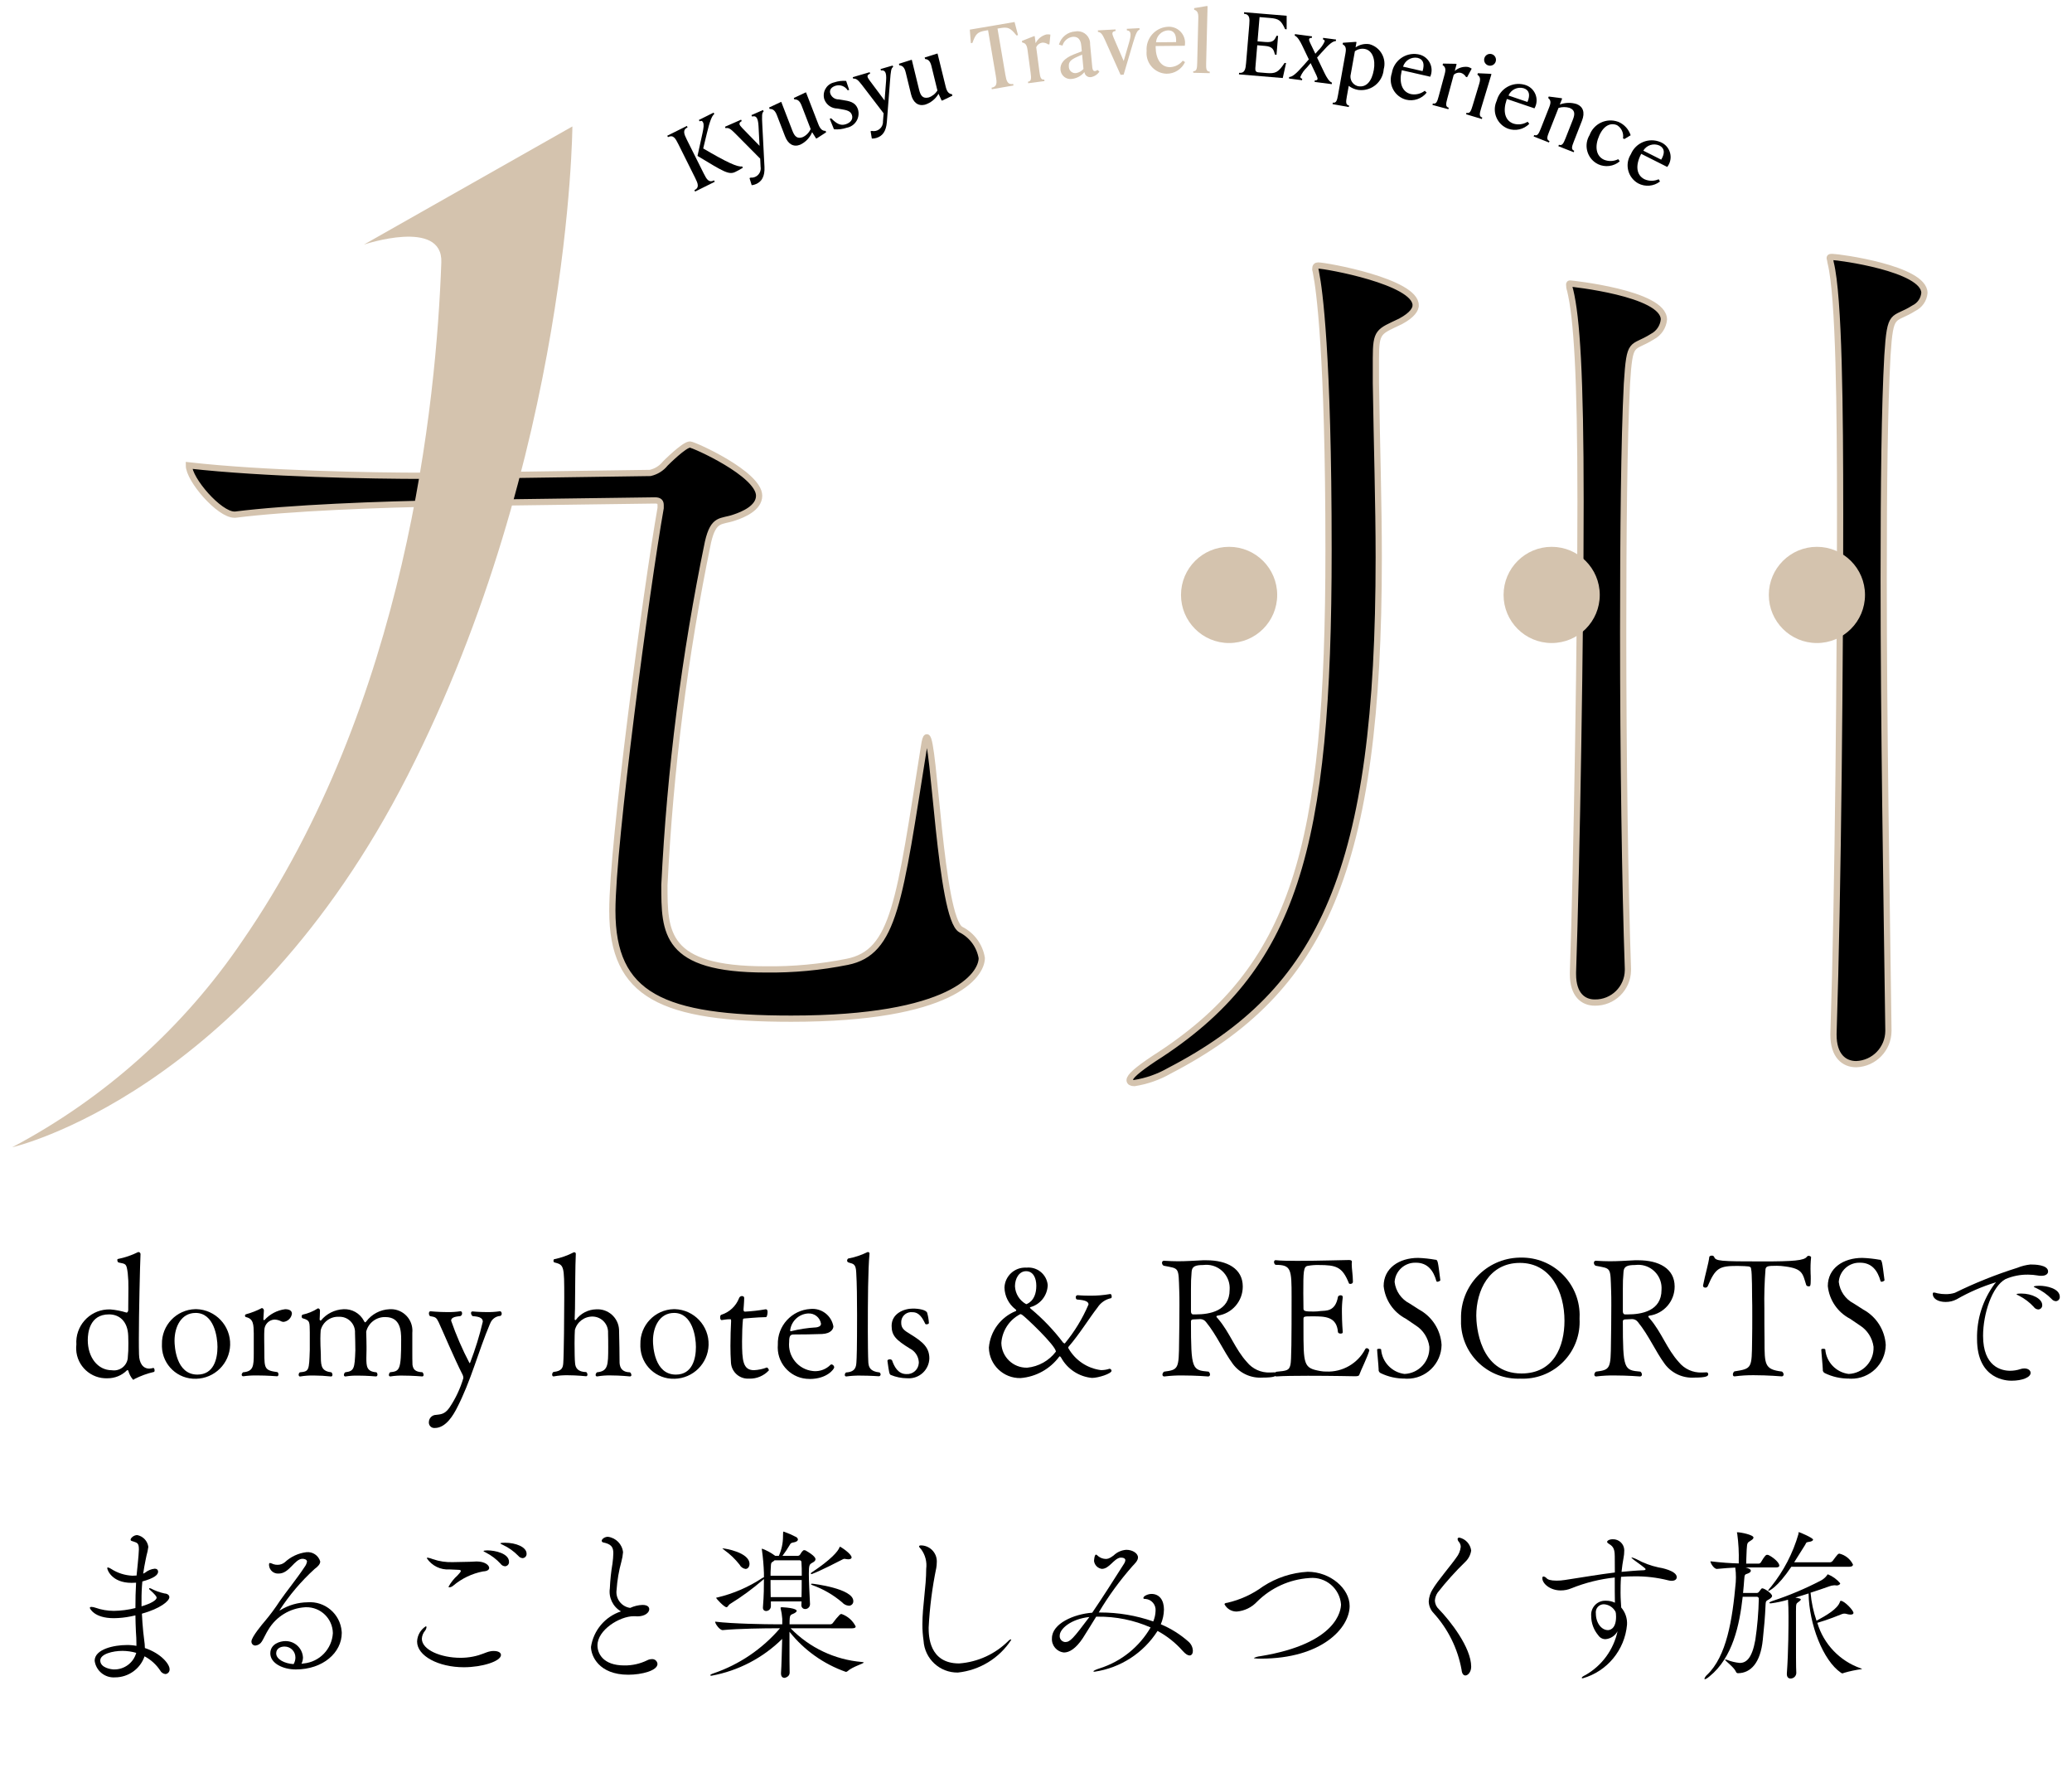 <?xml version="1.0" encoding="UTF-8"?>
<svg xmlns="http://www.w3.org/2000/svg" version="1.1" viewBox="0 0 166 142">
  <!-- Generator: Adobe Illustrator 28.7.3, SVG Export Plug-In . SVG Version: 1.2.0 Build 164)  -->
  <g>
    <g id="_グループ_809" data-name="グループ_809">
      <g id="_グループ_809-2" data-name="グループ_809-2">
        <g id="_グループ_810" data-name="グループ_810">
          <path id="_パス_784" data-name="パス_784" d="M10.769,110.475c-.053.04-.08.053-.106.053-.184-.21-.316-.46-.385-.73-.013-.025-.038-.04-.066-.04-.015-.002-.029.003-.04.013-.412.412-.971.642-1.554.638-1.332.057-2.458-.977-2.515-2.309-.006-.131,0-.262.015-.391-.1-1.452.996-2.711,2.448-2.811.091-.006.183-.008.275-.005.437.038.869.122,1.288.252h.026c.066,0,.119-.119.119-.212v-.213c0-.385.013-.97.013-1.5.008-.412-.01-.825-.053-1.235-.106-.77-.133-.73-.73-.85-.067-.013-.106-.12-.106-.2,0-.04.013-.08.04-.08.567-.114,1.116-.301,1.634-.558h.026c.091.003.162.078.159.169,0,.001,0,.003,0,.004-.04.85-.133,4.728-.133,6.8,0,.411,0,.81.013,1.222.013.717.319,1.142.823,1.142.108-.005.215-.023.319-.053h.013c.053,0,.093.106.093.2,0,.053-.013.106-.053.119-.544.125-1.07.317-1.567.571M8.732,105.291c-1.567,0-1.7,1.5-1.7,2.059,0,1.368.784,2.417,1.939,2.417.607.089,1.172-.33,1.261-.937,0-.002,0-.004,0-.006.042-.41.06-.823.053-1.235,0-.226-.013-.438-.013-.584-.04-1.156-.7-1.714-1.541-1.714"/>
          <path id="_パス_785" data-name="パス_785" d="M15.71,110.448c-1.462.05-2.687-1.094-2.737-2.556-.002-.069-.002-.138.001-.207-.038-1.517,1.161-2.777,2.678-2.814.028,0,.056,0,.084,0,1.54.048,2.75,1.335,2.702,2.875-.046,1.483-1.245,2.671-2.728,2.703M15.67,105.175c-1.142,0-1.687,1.089-1.687,2.231,0,.425.106,2.709,1.833,2.709,1.315,0,1.607-1.262,1.607-2.218,0-.81-.279-2.723-1.753-2.723"/>
          <path id="_パス_786" data-name="パス_786" d="M23.387,105.228c-.042.348-.316.622-.664.664-.064.001-.128-.013-.186-.04-.172-.092-.363-.142-.558-.146-.448.031-.796.401-.8.85-.013.146-.013.386-.013.638,0,.491.013,1.062.013,1.182,0,1.249.027,1.408,1.049,1.541.056.045.085.115.08.186,0,.08-.04.146-.106.146-.013,0-.81-.066-1.607-.066-.368-.007-.736.015-1.1.066h-.013c-.068-.001-.122-.058-.12-.126,0-.003,0-.005,0-.007.011-.073.049-.139.106-.186.837-.067.863-.5.863-1.514v-1.607c-.013-.677-.013-1.169-.624-1.3-.051-.017-.084-.067-.079-.12,0-.049.032-.092.079-.106.442-.12.869-.288,1.275-.5.099.02.168.112.159.213l-.04.677v.027s0,.053.08.053c.431-.481,1.02-.792,1.66-.876.4,0,.545.159.545.358"/>
          <path id="_パス_787" data-name="パス_787" d="M33.933,110.142c.008.057-.031.111-.089.119-.01.001-.02.001-.03,0,0,0-.77-.066-1.514-.066-.342-.009-.685.013-1.023.066h-.027c-.058-.007-.1-.06-.093-.119.002-.081.035-.157.093-.213.77-.093.89-.146.89-2.616,0-.7-.053-1.806-1.262-1.806-.725-.023-1.367.465-1.54,1.169.013.465.026.784.026,1.169v.292c0,.133-.013.4-.013.638,0,.69.027,1.1.81,1.155.05.049.079.116.08.186,0,.08-.04.146-.12.146,0,0-.717-.066-1.434-.066-.335-.008-.669.014-1,.066h-.027c-.06,0-.107-.05-.107-.109,0-.003,0-.006,0-.01.001-.083.04-.162.106-.213.717-.093.757-.292.81-1.753,0-.226-.013-1.1-.027-1.394.037-.681-.486-1.263-1.167-1.299-.04-.002-.081-.002-.121,0-.682-.038-1.295.414-1.461,1.076-.013.173-.026.425-.026.677,0,.385.013.784.026.97.013.239.013.4.013.518,0,.784.106,1.116.85,1.209.048.05.077.116.08.186,0,.08-.04.146-.106.146-.463-.051-.929-.077-1.395-.079-.365-.007-.729.019-1.089.079h-.013c-.066,0-.106-.066-.106-.146.003-.073.037-.14.093-.186.744-.079.744-.119.8-1.806v-1.395c-.027-.77.067-.956-.571-1.129-.053-.013-.08-.08-.08-.146s.027-.133.08-.146c.426-.092.832-.258,1.2-.491.011-.01.025-.015.04-.013.08.011.142.078.146.159v.053c0,.186-.027.69-.027.69.008.041.039.072.08.08q.013,0,.027-.013c.445-.539,1.095-.865,1.793-.9.684-.04,1.328.324,1.647.93.04.08.066.12.093.12s.053-.013.093-.066c.441-.59,1.123-.95,1.859-.983.948-.066,1.771.648,1.837,1.596.007.096.005.193-.004.29v1.328c0,.385,0,1.129.013,1.235.053.332.173.571.8.6.057.062.09.142.093.226"/>
          <path id="_パス_788" data-name="パス_788" d="M39.259,106.038c-.969,2.284-1.514,4.569-2.683,6.813-.226.425-.823,1.541-1.74,1.541-.241.023-.454-.154-.477-.395-.002-.023-.003-.047,0-.07.002-.272.188-.507.452-.571.425-.066.77,0,1.182-.571.498-.734.879-1.54,1.129-2.391.001-.087-.017-.173-.053-.252-.691-1.355-1.554-3.426-1.926-4.223-.186-.372-.226-.412-.7-.492-.051-.059-.08-.134-.08-.212,0-.093.04-.173.12-.173.013,0,.651.066,1.355.066.347.006.693-.016,1.036-.066h.027c.079,0,.119.08.119.173.002.091-.05.174-.133.212-.279.04-.744.053-.744.372.407,1.168.899,2.305,1.474,3.4.027,0,.04-.027.053-.053.411-1.065.748-2.156,1.009-3.267,0-.372-.425-.412-.823-.452-.07-.061-.113-.147-.12-.239,0-.08.04-.133.12-.133,0,0,.531.053,1.155.053.342.005.684-.017,1.023-.066h.027c.079,0,.133.093.133.186.007.078-.036.152-.106.186-.376.022-.701.268-.824.624"/>
          <path id="_パス_789" data-name="パス_789" d="M50.589,110.141c.002.064-.048.118-.112.12-.007,0-.014,0-.021-.001-.013,0-.744-.079-1.514-.079-.365-.009-.729.017-1.089.079h-.027c-.06,0-.107-.05-.107-.109,0-.003,0-.006,0-.01.004-.086.048-.165.119-.213.876-.079.89-.584.89-1.979,0-.106,0-1.036-.013-1.155.04-.693-.49-1.287-1.183-1.327-.009,0-.017,0-.026-.001-.675-.023-1.276.423-1.448,1.076-.013.172-.027.6-.027,1.062,0,.637.013,1.368.04,1.58.027.4.226.717.9.73.057.051.091.123.093.2,0,.08-.04.133-.106.133-.013,0-.744-.08-1.487-.08-.374-.006-.748.025-1.116.093h-.013c-.066,0-.106-.066-.106-.146-.001-.084.038-.163.106-.212.677-.066.757-.345.784-.7.053-.677.08-4,.08-5.233,0-2.6-.013-2.643-.8-2.842-.04-.013-.066-.08-.066-.133s.027-.12.053-.12c.55-.112,1.082-.299,1.58-.558h.027c.066-.007.126.042.132.108,0,.004,0,.008,0,.012-.053,1.222-.04,2.3-.066,4.383l-.027.863c-.004.033.02.063.053.067.015.002.029-.003.04-.013.383-.522.986-.836,1.633-.85.951-.06,1.77.663,1.83,1.614.003.042.004.084.003.126.013.252.013.97.027,1.328s0,1.063.013,1.222c.027.4.2.744.837.757.065.052.104.13.106.213"/>
          <path id="_パス_790" data-name="パス_790" d="M54.041,110.448c-1.462.05-2.687-1.094-2.737-2.556-.002-.069-.002-.138.001-.207-.038-1.517,1.161-2.777,2.678-2.814.028,0,.056,0,.084,0,1.54.048,2.75,1.335,2.702,2.875-.046,1.483-1.245,2.671-2.728,2.703M54.001,105.175c-1.142,0-1.687,1.089-1.687,2.231,0,.425.106,2.709,1.833,2.709,1.315,0,1.607-1.262,1.607-2.218,0-.81-.279-2.723-1.753-2.723"/>
          <path id="_パス_791" data-name="パス_791" d="M60.033,110.434c-.748.063-1.406-.492-1.469-1.241-.002-.029-.004-.058-.005-.087-.027-.385-.04-.85-.04-1.3,0-.717.027-1.448.053-1.952v-.053c0-.119-.027-.119-.067-.119h-.119c-.173,0-.438.053-.571.066-.08,0-.12-.106-.12-.212s.027-.2.093-.213c.65-.204,1.173-.693,1.421-1.328.031-.1.122-.169.226-.173.106,0,.186.053.186.146,0,.346-.053.837-.053.917,0,.133.027.186.12.186.548-.028,1.093-.09,1.633-.186h.04c.12,0,.133.133.133.226,0,.186-.066.4-.119.4-.8.013-1.607.106-1.713.106-.159,0-.133.067-.146.146-.04.4-.066,1.049-.066,1.674,0,1.541.066,2.324.956,2.324.35-.017.695-.089,1.023-.213h.013c.053,0,.159.133.159.226-.402.437-.973.679-1.567.665"/>
          <path id="_パス_792" data-name="パス_792" d="M64.854,110.461c-1.394.012-2.534-1.11-2.546-2.504,0-.077.002-.155.009-.232-.052-1.508,1.11-2.782,2.617-2.869.881-.083,1.678.524,1.833,1.395,0,.186-.16.571-.9.611-.651.027-1.633.04-2.258.04-.279,0-.385.08-.385.584-.122,1.172.73,2.221,1.902,2.343.034.004.068.006.103.008.485.026.957-.156,1.3-.5.024-.026.058-.041.093-.04.118.02.206.119.212.239,0,.12-.557.93-1.979.93M64.725,105.218c-.737.052-1.334.621-1.421,1.355,0,.04.013.067.04.067h.027c.657-.166,1.329-.269,2.006-.306.119-.013.4-.066.4-.292-.08-.507-.538-.866-1.049-.823"/>
          <path id="_パス_793" data-name="パス_793" d="M70.552,110.089c.006.08-.053.151-.133.159,0,0-.717-.053-1.461-.053-.382-.008-.764.015-1.143.067h-.026c-.06,0-.107-.05-.107-.109,0-.004,0-.007,0-.011-.001-.08.039-.156.106-.2.77-.04.8-.492.824-.81.026-.372.053-1.1.053-3.785,0-1.2-.014-2.59-.067-3.4-.027-.678-.213-.7-.571-.8-.119-.027-.16-.093-.16-.16-.001-.07.034-.136.093-.173.525-.097,1.035-.265,1.514-.5.02-.012.044-.017.067-.013.061-.005.114.04.119.1,0,.006,0,.013,0,.019v.013c-.119,1.341-.133,3.639-.133,6.256,0,.531.013,2.085.04,2.443s.12.73.9.81c.048.033.078.087.08.146"/>
          <path id="_パス_794" data-name="パス_794" d="M72.651,110.408c-.442-.006-.88-.096-1.288-.266-.106-.053-.133-.159-.266-1.129,0-.079.093-.119.186-.119.072-.008.142.022.186.079.173.5.478,1.1,1.142,1.1.515.037.962-.35.998-.865.003-.035.003-.07.002-.105-.031-.461-.304-.87-.717-1.076-1.115-.691-1.461-1.036-1.461-1.82,0-.983.983-1.381,1.7-1.381.5,0,1.036.106,1.142.319.079.272.128.553.146.836,0,.067-.106.107-.2.107-.036.005-.072-.011-.093-.04-.226-.478-.492-.93-1.01-.93-.442-.06-.85.249-.91.691-.007.053-.009.106-.006.159,0,.438.239.611.7.89,1.1.664,1.554,1.129,1.554,1.966-.03.907-.789,1.618-1.696,1.588-.037-.001-.073-.004-.11-.007"/>
          <path id="_パス_795" data-name="パス_795" d="M87.923,104.749c-.691.89-1.421,2.1-2.325,3.148-.01.016-.015.034-.013.053-.003.029.007.059.027.08.547.947,1.505,1.586,2.59,1.726.23.002.459-.034.677-.106h.027c.081.011.142.079.146.16,0,.226-1.049.571-1.567.571-1.041-.097-1.967-.704-2.47-1.621-.04-.066-.079-.106-.119-.106-.01,0-.02.005-.027.013-.737.999-1.871,1.629-3.108,1.727-1.372.029-2.507-1.06-2.536-2.431,0-.004,0-.009,0-.013.108-1.302.94-2.433,2.152-2.922.021-.01.036-.03.04-.054,0-.04-.027-.066-.066-.093-.541-.417-.863-1.057-.877-1.74.035-.916.805-1.631,1.721-1.596.015,0,.03.001.045.002.853-.086,1.614.536,1.699,1.389,0,.002,0,.004,0,.006-.022.844-.602,1.571-1.421,1.779v.027c0,.027.027.066.08.106.959.799,1.824,1.704,2.577,2.7.013.013.119.08.133.066.78-.944,1.419-1.995,1.9-3.121,0-.332-.558-.359-.93-.4-.053-.013-.093-.093-.093-.186-.002-.084.063-.154.146-.159,0,0,.411.04.969.04.552.007,1.103-.038,1.647-.133h.013c.067,0,.106.107.106.2,0,.066-.013.12-.053.133-.451.094-.843.368-1.089.757M84.591,108.271c0-.478-2.483-2.816-2.709-2.949-.041-.026-.086-.043-.133-.053-.01.001-.019.006-.026.013-.866.453-1.434,1.325-1.5,2.3.023,1.116.947,2.003,2.064,1.979h.008c.913-.089,1.747-.556,2.3-1.288M82.205,101.831c-.558,0-.89.584-.89,1.209.029.602.37,1.146.9,1.434,0,0,.81-.2.81-1.474,0-.624-.252-1.169-.823-1.169"/>
          <path id="_パス_796" data-name="パス_796" d="M102.122,109.929c.08.008.139.079.133.16,0,.146-.146.266-1.115.266-.922.06-1.812-.349-2.365-1.089-.77-1.049-1.275-2.284-2.151-3.36-.106-.144-.273-.232-.452-.239-.013,0-.332.013-.571.027-.107,0-.186.053-.186.146,0,3.891.092,3.918,1.408,4.038.071.054.115.137.119.226.008.08-.051.151-.132.159-.009,0-.018,0-.027,0,0,0-.969-.079-2.005-.079-.497-.009-.994.018-1.487.079h-.027c-.075-.001-.135-.064-.133-.139,0-.002,0-.005,0-.007.003-.096.053-.185.133-.239,1.155-.146,1.182-.239,1.2-2.391.013-.624.027-1.925.027-2.935,0-.465,0-.85-.013-1.1-.066-1.992.026-1.806-1.249-2.059-.085-.049-.136-.141-.133-.239-.005-.083.058-.154.141-.159.002,0,.004,0,.005,0h.013c.425.026.784.04,1.116.04.664,0,1.222-.04,2.006-.08h.279c1.647,0,2.909.664,2.909,2.1.007,1.174-.856,2.173-2.019,2.337-.066.013-.093.04-.093.066,0,.053.093.133.133.186.943,1.1,1.355,2.417,2.311,3.466.449.555,1.133.865,1.846.837.124.002.248-.002.372-.013l.007-.005ZM96.411,101.336c-.638,0-.916.106-.943.544-.042.459-.059.92-.053,1.381v1.793c0,.133.066.239.159.239h.239c1.089,0,2.7-.265,2.7-1.966.076-1.029-.697-1.926-1.726-2.002-.125-.009-.25-.006-.374.01"/>
          <path id="_パス_797" data-name="パス_797" d="M108.91,110.129c-.026.066-.106.119-.319.119,0,0-1.979-.04-3.8-.04-1.009,0-1.979.013-2.51.053h-.013c-.079.009-.15-.048-.159-.127,0-.006,0-.013,0-.019.007-.092.056-.175.133-.226.89-.079,1.036-.119,1.142-.558.08-.305.093-2.059.093-5.459,0-2.2-.027-2.55-1.288-2.55-.071-.048-.115-.127-.119-.213,0-.093.04-.159.119-.159h.027c.345.04.983.053,1.713.053,1.647,0,3.785-.066,4.1-.066h.04c.066,0,.239,0,.239.133v.013c0,.053-.013.106-.013.173,0,.385.093.916.093,1.355v.08c0,.106-.106.159-.2.159-.053,0-.106-.013-.119-.053-.531-1.328-1.023-1.461-2.431-1.461-.285-.007-.57.015-.85.066-.372.04-.372.5-.372,2.2,0,.412.013.85.013,1.235,0,.2.173.226.81.226.187,0,.373-.013.558-.04.425-.04,1.182.066,1.394-1.129.013-.08.12-.133.212-.133s.173.04.173.146v.027c-.051.387-.074.778-.067,1.169,0,.824.067,1.607.067,1.607v.014c0,.079-.08.106-.173.106s-.2-.04-.212-.12c-.093-1.235-1.022-1.262-1.992-1.262-.744,0-.77,0-.77.239v.624c0,3.041,0,3.28,1.355,3.52.153.029.309.042.465.04,1.307.059,2.53-.646,3.135-1.806.022-.038.062-.063.106-.066.103,0,.192.072.213.173v.013c-.16.558-.664,1.554-.8,1.939"/>
          <path id="_パス_798" data-name="パス_798" d="M112.562,110.434c-.676.007-1.344-.143-1.952-.438-.115-.056-.18-.18-.16-.306-.013-.372-.12-1.394-.12-1.58-.013-.04.08-.066.16-.066s.159.026.159.053c.08,1.016.862,1.837,1.873,1.966,1.146-.045,2.038-1.01,1.993-2.156,0-.007,0-.015,0-.022-.094-.706-.497-1.334-1.1-1.714-.252-.173-.518-.345-.783-.531-.996-.517-1.664-1.5-1.78-2.616,0-1.434,1.235-2.258,2.763-2.258.459.017.916.066,1.368.146.212,0,.212.08.412,1.647,0,.04-.146.119-.239.119-.036.005-.07-.018-.079-.053-.226-.823-.691-1.474-1.634-1.474-.894-.034-1.653.648-1.713,1.541.087.739.537,1.387,1.2,1.726.239.16.5.319.77.492,1.045.571,1.723,1.64,1.793,2.829-.022,1.516-1.268,2.727-2.784,2.705-.046,0-.092-.003-.138-.005"/>
          <path id="_パス_799" data-name="パス_799" d="M121.807,110.438c-2.528.099-4.658-1.87-4.757-4.398-.005-.132-.005-.265.002-.397-.065-2.641,2.024-4.834,4.665-4.899.043-.001.087-.002.13-.001,2.556-.044,4.663,1.992,4.707,4.547.002.118,0,.235-.007.353.138,2.509-1.783,4.654-4.292,4.793-.15.008-.3.009-.45.003M121.766,101.167c-2.484,0-3.493,2.244-3.493,4.223,0,.8.252,4.635,3.626,4.635,2.577,0,3.44-2.164,3.44-4.223,0-2.324-1.1-4.635-3.572-4.635"/>
          <path id="_パス_800" data-name="パス_800" d="M136.723,109.929c.08.008.139.079.133.16,0,.146-.146.266-1.115.266-.922.06-1.812-.349-2.365-1.089-.77-1.049-1.275-2.284-2.151-3.36-.106-.144-.273-.232-.452-.239-.013,0-.332.013-.571.027-.107,0-.186.053-.186.146,0,3.891.093,3.918,1.408,4.038.071.054.115.137.119.226.008.08-.051.151-.132.159-.009,0-.019,0-.028,0,0,0-.969-.079-2.005-.079-.497-.009-.995.017-1.488.079h-.026c-.075-.001-.135-.064-.133-.139,0-.002,0-.005,0-.007.003-.096.053-.185.133-.239,1.155-.146,1.182-.239,1.2-2.391.013-.624.027-1.925.027-2.935,0-.465,0-.85-.013-1.1-.066-1.992.026-1.806-1.249-2.059-.085-.049-.136-.141-.133-.239-.005-.083.058-.154.141-.159.002,0,.004,0,.005,0h.013c.425.026.784.04,1.116.04.664,0,1.222-.04,2.006-.08h.279c1.647,0,2.909.664,2.909,2.1.007,1.174-.856,2.173-2.019,2.337-.066.013-.093.04-.093.066,0,.053.093.133.133.186.943,1.1,1.355,2.417,2.311,3.466.449.555,1.133.865,1.846.837.124.002.248-.002.372-.013l.008-.005ZM131.012,101.336c-.638,0-.916.106-.943.544-.042.459-.059.92-.053,1.381v1.793c0,.133.066.239.159.239h.239c1.089,0,2.7-.265,2.7-1.966.076-1.029-.697-1.926-1.726-2.002-.125-.009-.25-.006-.374.01"/>
          <path id="_パス_801" data-name="パス_801" d="M145.056,101.96c.014.173.014.345.014.5,0,.584-.04.584-.173.584-.074.003-.144-.032-.186-.093-.292-.93-.279-1.315-1.687-1.5-.224-.034-.45-.052-.677-.053-.744,0-.837.04-.9.252-.084,1.047-.115,2.098-.093,3.148,0,.81,0,1.806.013,2.59,0,1.939,0,2.311,1.395,2.483.077.051.126.134.133.226.008.08-.051.151-.132.159-.009,0-.018,0-.027,0-.013,0-1.1-.093-2.218-.093-.515-.006-1.03.025-1.541.093h-.027c-.08,0-.119-.066-.119-.159.003-.093.047-.18.119-.239,1.421-.226,1.395-.239,1.421-2.5.013-.6.013-1.288.013-1.912s0-1.182-.013-1.5c0-.107,0-2.059-.079-2.271-.013-.027.04-.186-.213-.226-.093-.013-.478-.04-.89-.04-1.434,0-1.753.146-2.377,1.633-.038.066-.109.107-.185.106-.093,0-.186-.053-.186-.146v-.027c.173-.89.438-1.74.5-2.285.013-.066.106-.106.2-.106.075-.009.148.027.186.093.12.345.438.372,3.892.372,2.43,0,3.347-.066,3.546-.385.031-.042.081-.067.133-.066.093,0,.2.066.2.106-.044.414-.057.832-.04,1.248"/>
          <path id="_パス_802" data-name="パス_802" d="M148.146,110.434c-.676.007-1.344-.143-1.952-.438-.114-.056-.179-.18-.159-.306-.013-.372-.12-1.394-.12-1.58-.013-.04.08-.066.16-.066s.159.026.159.053c.08,1.016.862,1.837,1.873,1.966,1.146-.045,2.038-1.01,1.993-2.156,0-.007,0-.015,0-.022-.094-.706-.497-1.334-1.1-1.714-.252-.173-.518-.345-.783-.531-.996-.517-1.664-1.5-1.78-2.616,0-1.434,1.235-2.258,2.763-2.258.459.017.916.066,1.368.146.212,0,.212.08.412,1.647,0,.04-.146.119-.239.119-.036.005-.07-.018-.079-.053-.226-.823-.691-1.474-1.634-1.474-.894-.034-1.653.648-1.713,1.541.087.739.537,1.387,1.2,1.726.239.16.5.319.77.492,1.045.571,1.723,1.64,1.793,2.829-.022,1.516-1.268,2.727-2.784,2.705-.046,0-.092-.003-.138-.005"/>
          <path id="_パス_803" data-name="パス_803" d="M162.742,101.297c.186,0,1.342,0,1.342.558,0,.186-.173.346-.532.346-.103.004-.206-.005-.306-.027-.25-.043-.503-.065-.757-.067-.625-.011-1.246.112-1.82.359-1.062.571-1.793,2.763-1.793,4.542,0,2.457,1.448,2.8,2.165,2.8.28,0,.558-.045.824-.133.103-.035.211-.053.319-.053.305,0,.5.159.5.358,0,.346-.651.624-1.528.624-.292,0-2.763-.027-2.763-3.334-.035-1.59.461-3.146,1.408-4.423.066-.066.093-.093.093-.106s0-.013-.013-.013c-1.088.333-2.135.788-3.121,1.355-.274.144-.58.217-.89.213-.544,0-1.023-.226-1.023-.651,0-.08.04-.106.093-.106.099.014.197.036.292.066.218.045.441.067.664.066.243.002.485-.034.717-.106,1.616-.794,3.29-1.465,5.007-2.005.34-.139.698-.228,1.063-.266l.059.003ZM162.956,104.711c-.342-.375-.748-.685-1.2-.916-.08-.04-.2-.093-.2-.12,0-.053.358-.053.385-.053.85,0,1.673.412,1.673.916.018.179-.112.339-.291.357-.009,0-.018.001-.028.002-.136-.01-.262-.077-.345-.186M164.37,104.06c-.355-.365-.773-.662-1.235-.876-.08-.04-.2-.08-.2-.12,0-.013.093-.066.452-.066.558,0,1.634.213,1.634.89.009.182-.131.337-.313.346-.002,0-.004,0-.006,0-.13-.01-.249-.073-.332-.173"/>
          <path id="_パス_804" data-name="パス_804" d="M10.929,131.646c0-.292-.013-.585-.04-.943-.027-.425-.027-.85-.04-1.3l-.359.079c-.45.092-.908.141-1.368.146-1.607,0-1.926-.8-1.926-.824,0-.053.053-.08.133-.08.109.005.217.028.319.066.474.166.972.251,1.474.252.582-.008,1.162-.084,1.727-.226,0-.69.013-1.381.053-2.032-.119.011-.239.015-.359.013-1.594,0-1.952-1.049-1.952-1.182-.002-.027.018-.051.045-.053.003,0,.006,0,.008,0,.095.022.185.062.265.119.509.329,1.095.516,1.7.544.098.002.195-.002.292-.013h.04c.013-.146.186-1.713.186-2.1,0-.5-.133-.518-.425-.624l-.093-.027c-.106-.027-.146-.066-.146-.119,0-.133.252-.372.531-.372.468.091.827.47.89.943-.031.237-.08.471-.146.7,0,0-.067.306-.067.319-.079.385-.146.757-.2,1.129.066-.027.12-.067.173-.093.214-.17.472-.276.744-.305.265,0,.279.186.279.239,0,.252-.305.518-1.262.784-.049.512-.071,1.027-.066,1.541v.452c.757-.226,1.209-.492,1.209-.7,0-.08-.106-.239-.584-.665-.013-.013-.013-.026-.013-.053s0-.04.04-.04c.032.004.063.013.093.026.346.184.717.318,1.1.4.226.013.385.133.385.292,0,.319-.73.917-2.2,1.328.027.478.053.957.106,1.448l.08.678c.031.207.049.415.053.624,1.341.452,1.979,1.315,1.979,1.687.021.2-.125.379-.325.399-.002,0-.005,0-.007,0-.182-.02-.342-.129-.425-.292-.316-.474-.745-.861-1.248-1.129-.347,1.009-1.297,1.686-2.364,1.686-.81.059-1.526-.523-1.634-1.328,0-.943,1.58-1.262,2.563-1.262.263-.005.526.017.784.066l-.002-.199ZM9.813,132.246c-.784,0-1.78.252-1.78.77,0,.6.9.717,1.089.717.831.02,1.57-.527,1.793-1.328-.358-.103-.728-.156-1.1-.159"/>
          <path id="_パス_805" data-name="パス_805" d="M24.331,133.254c1.272-.123,2.264-1.155,2.337-2.43-.02-1.166-.981-2.094-2.147-2.074-.024,0-.047.001-.071.002-1.219.073-2.323.745-2.949,1.793-.146.213-.411.784-.518.943-.109.188-.302.312-.518.332-.171.005-.314-.129-.32-.3,0-.011,0-.021,0-.032,0-.345.89-1.408,1.076-1.621.436-.519.839-1.065,1.209-1.633.425-.624,1.381-1.806,1.966-2.7.101-.128.17-.278.2-.438,0-.186-.252-.226-.359-.226-.637,0-1.049,1.182-1.9,1.182-.394.037-.744-.252-.781-.647-.002-.018-.003-.035-.003-.053,0-.106.026-.146.079-.146.092.019.182.05.266.093.111.038.228.056.345.053.208,0,.409-.07.571-.2.475-.446,1.079-.73,1.726-.81.504-.057.975.257,1.116.744,0,.2-.173.4-.452.6-1.077.981-2.024,2.097-2.816,3.32h.013c.013,0,.027,0,.066-.027.653-.398,1.4-.613,2.165-.624,1.402-.112,2.63.933,2.742,2.336.003.04.006.081.007.121,0,1.567-1.5,2.922-3.679,2.922-1.036,0-2.045-.491-2.045-1.288,0-.757.784-.983,1.209-.983.746-.01,1.367.57,1.408,1.315-.004.173-.045.344-.12.5l.176-.024ZM23.667,132.776c.005-.479-.379-.871-.858-.876-.006,0-.012,0-.018,0-.319,0-.664.159-.664.544,0,.478.677.823,1.395.863.095-.161.146-.344.146-.531"/>
          <path id="_パス_806" data-name="パス_806" d="M37.161,133.558c-2.019,0-3.745-.9-3.745-2.059.017-.498.279-.955.7-1.222.04,0,.053.026.053.08-.014.102-.055.198-.119.279-.152.179-.241.403-.252.637,0,.9,1.541,1.528,3.081,1.528.336.002.671-.029,1-.093.7-.133,1.036-.359,1.394-.425.096-.022.194-.031.292-.027.359,0,.571.133.571.319,0,.5-1.5.983-2.975.983M36.031,125.722c-.726.054-1.426-.286-1.833-.89,0-.04.027-.053.066-.053.141.025.279.064.412.119.516.178,1.061.259,1.607.239.452,0,.9-.027,1.341-.027.2,0,.372-.026.558-.026.7,0,1.009.319,1.009.518,0,.133-.133.265-.491.279-.882.17-1.705.563-2.391,1.142-.085.076-.192.122-.305.133-.04,0-.067-.013-.067-.053.186-.339.428-.643.717-.9.173-.186.265-.292.265-.358s-.066-.093-.226-.093l-.662-.03ZM40.121,125.284c-.342-.375-.748-.685-1.2-.916-.08-.04-.186-.093-.186-.12s.146-.053.305-.053c.638,0,1.74.252,1.74.916.015.183-.122.344-.306.358-.004,0-.009,0-.013,0-.137-.009-.263-.077-.346-.186M41.523,124.633c-.355-.365-.773-.663-1.235-.877-.08-.04-.2-.093-.2-.119,0-.053.279-.053.372-.053.876,0,1.727.345,1.727.876.014.184-.124.344-.308.358-.004,0-.008,0-.011,0-.136-.009-.262-.077-.345-.186"/>
          <path id="_パス_807" data-name="パス_807" d="M50.775,129.469c-1.129,0-2.909,1.1-2.909,2.337,0,.651.452,1.607,2.152,1.607.635.008,1.263-.133,1.833-.412.11-.059.233-.09.358-.093.229-.027.436.136.463.365,0,.007.001.013.002.02,0,.531-1.248.864-2.338.864-2.364,0-2.988-1.514-2.988-2.231.2-1.324,1.128-2.423,2.4-2.842-.646-.376-.998-1.107-.89-1.846.029-.668.099-1.333.212-1.992.038-.273.06-.548.067-.824,0-.5-.173-.73-.81-.863-.066-.01-.117-.066-.12-.133,0-.119.213-.319.5-.319.639.084,1.139.594,1.209,1.235-.021.256-.065.509-.133.757-.204.738-.333,1.494-.385,2.258-.101.698.384,1.345,1.082,1.446.002,0,.005,0,.007.001.309-.144.643-.225.983-.239.452,0,.545.2.545.346,0,.252-.319.571-.956.571-.053,0-.12-.013-.173-.013h-.111Z"/>
          <path id="_パス_808" data-name="パス_808" d="M63.34,130.436c1.512,1.558,3.537,2.517,5.7,2.7.119.013.159.027.159.04,0,.093-.9.332-1.3.7-.036.034-.083.053-.133.053-1.778-.624-3.344-1.738-4.516-3.214v1.05c0,.89,0,1.78.013,2.218v.013c0,.319-.359.412-.412.412-.146,0-.279-.093-.279-.345v-.053c.04-.544.066-1.726.093-2.722-1.547,1.528-3.519,2.555-5.658,2.948-.067,0-.106-.013-.106-.04s.079-.093.252-.146c2.071-.704,3.915-1.953,5.338-3.614h-.385c-.744,0-2.988.026-4.2.146h-.013c-.239,0-.6-.5-.6-.677,1.381.173,4.091.212,4.861.212h.518v-.438c-.02-.287-.064-.571-.133-.85v-.027c0-.04.027-.053.119-.053,1.169.066,1.169.266,1.169.292,0,.053-.054.106-.133.159-.226.146-.4.08-.425.438-.013.12-.013.279-.013.478h3.267c.087,0,.167-.045.213-.119.165-.23.347-.448.544-.651.038-.039.092-.058.146-.053.492.173.898.532,1.129,1,0,.079-.066.146-.292.146l-4.923-.003ZM64.894,128.51c0,.213-.172.385-.385.385h0c-.166.004-.303-.128-.307-.293,0-.013,0-.026.002-.039,0-.093.013-.186.013-.279h-2.457v.411c-.016.202-.183.358-.385.359-.133.007-.246-.095-.253-.228,0-.013,0-.025.001-.038v-.04c.08-.97.08-1.687.08-2.258l-.093.08c-.812.7-1.678,1.336-2.59,1.9-.186.107-.2.279-.319.279-.186,0-.823-.691-.823-.744,0-.026.027-.026.106-.04,1.277-.303,2.491-.829,3.586-1.554l.133-.066v-.332c-.021-.613-.074-1.225-.159-1.833-.002-.027-.006-.054-.013-.08,0-.026.013-.04.027-.04.36.133.7.316,1.009.544l.04.027h.292c.223-.497.336-1.036.332-1.58,0-.345.013-.358.04-.358.019,0,.037.004.053.013.333.118.657.26.969.425.069.04.118.108.133.186,0,.12-.133.213-.4.252-.112.01-.21.082-.252.186-.177.303-.372.596-.584.876h1.249c.074-.008.139-.053.173-.119.063-.122.148-.23.252-.319.02-.012.043-.016.066-.013.041-.001.082.008.119.027.744.425.784.624.784.7,0,.173-.239.266-.319.319-.159.106-.213.173-.213.837,0,.624.053,1.593.093,2.417v.03ZM57.882,124.034c.186,0,2.165.319,2.165,1.249,0,.226-.133.4-.319.4-.206-.03-.385-.159-.478-.345-.35-.446-.761-.84-1.222-1.169-.051-.037-.1-.076-.146-.119v-.016ZM62.052,124.991l-.053.053c-.226.173-.226.053-.252.638-.013.173-.013.359-.013.545h2.5c0-.412,0-.77-.027-1.089.005-.076-.052-.141-.127-.146-.006,0-.012,0-.019,0h-2.009ZM61.733,126.571c0,.438,0,.916.013,1.368h2.47c.013-.491.013-.943.013-1.368h-2.496ZM65.013,126.093c-.027.002-.051-.018-.053-.045,0-.003,0-.006,0-.008,0-.013.013-.04.053-.066,1.567-1.036,2.138-1.714,2.244-2.019.013-.04.027-.053.04-.053.053,0,.93.571.93.863,0,.08-.093.146-.266.146-.045.002-.089-.003-.133-.013-.057-.015-.115-.024-.173-.027-.047.003-.092.016-.133.04-.358.186-1.779.917-2.483,1.182h-.026ZM67.457,128.351c-.71-.602-1.523-1.07-2.4-1.381-.053-.027-.08-.04-.08-.067s.04-.04.08-.04c.067,0,3.307.385,3.307,1.395.011.195-.139.361-.333.372-.009,0-.017,0-.026,0-.211-.017-.408-.117-.545-.279"/>
          <path id="_パス_809" data-name="パス_809" d="M76.741,133.983c-1.451.022-2.662-1.101-2.749-2.55-.064-.435-.095-.875-.093-1.315,0-1.474.305-2.975.305-4.449.071-.55-.073-1.106-.4-1.554-.12-.12-.173-.2-.173-.239s.053-.079.132-.079c.706-.007,1.284.561,1.291,1.267,0,.034,0,.068-.003.101-.001.147-.015.293-.04.438-.326,1.576-.53,3.174-.611,4.781,0,.637.026,2.869,2.444,2.869,1.496-.11,2.901-.756,3.958-1.82.045-.053.105-.09.173-.106.019-.003.037.01.04.029,0,.004,0,.007,0,.011-.959,1.471-2.53,2.432-4.277,2.616"/>
          <path id="_パス_810" data-name="パス_810" d="M87.822,129.507c-.4.638-.757,1.235-1.076,1.727-.558.836-1.076,1.142-1.5,1.142-.58-.053-1.011-.561-.969-1.142,0-1.169,1.753-1.939,3.227-2.045.8-1.169,1.726-2.63,2.563-3.945.053-.08.085-.171.093-.266,0-.093-.093-.2-.346-.2h-.066c-.531.093-.876.9-1.474.9-.324-.045-.579-.3-.624-.624,0-.053.027-.518.159-.518.053,0,.119.08.186.133.171.135.382.21.6.213.119,0,.279-.013.624-.279.275-.269.638-.429,1.022-.452.492,0,.93.279.93.611,0,.266-.279.518-.438.691-1.017,1.153-1.924,2.398-2.709,3.719h.12c1.447-.002,2.884.241,4.25.717.113-.27.176-.558.186-.85.04-.486-.321-.913-.807-.953-.031-.003-.062-.004-.093-.003-.013,0-.079-.013-.079-.066,0-.173.385-.332.65-.332.638,0,1,.5,1,1.249-.007.407-.093.808-.252,1.182.813.34,1.564.812,2.223,1.397.211.185.337.449.346.73,0,.213-.093.372-.266.372-.133,0-.319-.106-.544-.359-.573-.651-1.256-1.195-2.019-1.607-1.128,1.77-2.97,2.963-5.047,3.267-.066,0-.093-.013-.093-.027,0-.053.2-.146.532-.252,1.708-.549,3.152-1.714,4.051-3.267-1.339-.587-2.788-.881-4.25-.863h-.11ZM84.9,131.021c-.027.259.162.49.421.517.006,0,.012.001.017.001.4,0,.638-.279,1.939-2.006-1.487.159-2.377.956-2.377,1.487"/>
          <path id="_パス_811" data-name="パス_811" d="M101.01,132.869c-.412,0-.558-.027-.558-.053.167-.08.347-.129.531-.146,6.162-1.009,6.454-3.692,6.454-4.157-.109-1.271-1.227-2.214-2.498-2.105-.017.001-.035.003-.052.005-1.578.106-3.064.781-4.183,1.9-.425.453-1.002.732-1.621.784-.411.007-.791-.219-.982-.584,0-.053.053-.106.225-.119,1.036-.237,2.013-.684,2.869-1.315,1.068-.695,2.3-1.098,3.572-1.169,1.806,0,3.36,1.341,3.36,2.736,0,1.766-2.231,4.223-7.119,4.223"/>
          <path id="_パス_812" data-name="パス_812" d="M117.094,133.757c-.306-1.695-1.084-3.269-2.245-4.542-.24-.251-.377-.583-.385-.93.018-.35.128-.689.319-.983.385-.664,1.488-1.939,1.886-2.523.2-.248.324-.547.359-.863,0-.14-.046-.275-.133-.385-.066-.064-.108-.148-.119-.239,0-.08.053-.12.146-.12.501.112.878.527.943,1.036-.051.343-.215.66-.465.9-.8.776-1.546,1.606-2.232,2.484-.125.19-.199.41-.212.638.015.265.135.513.332.691.89.916,2.577,3.055,2.577,4.595,0,.412-.252.7-.465.7-.146,0-.279-.133-.306-.465"/>
          <path id="_パス_813" data-name="パス_813" d="M129.367,124.647c0-.691-.212-.81-.518-1.009-.053-.04-.093-.067-.093-.133s.146-.2.452-.2c.493-.016.906.372.922.865.001.045,0,.09-.006.135,0,.138-.014.276-.04.412-.08.425-.133.823-.173,1.2.571-.053,1.155-.107,1.806-.133.093-.013.119-.04.119-.08s0-.066-.77-.624c-.266-.186-.358-.279-.358-.306s.014-.013.027-.013c.133.036.262.085.385.146.545.301,1.131.52,1.74.65.2.027,1.474.266,1.474.784,0,.173-.146.293-.411.293-.094-.002-.188-.015-.279-.04-.885-.223-1.796-.33-2.709-.319-.359,0-.717.013-1.063.04-.04.478-.04.917-.04,1.288,0,.478.04.877.053,1.169.33.382.497.878.465,1.382-.181,2.026-1.591,3.731-3.546,4.29-.053,0-.08-.014-.08-.04,0-.053.107-.133.305-.226,1.313-.752,2.245-2.026,2.563-3.506-.194.363-.559.603-.969.637-.23,0-.444-.114-.572-.305-.369-.434-.571-.985-.571-1.554-.054-.62.405-1.166,1.025-1.22.058-.005.117-.006.175-.002.242,0,.482.054.7.159-.013-.545-.013-1.222-.013-2.019-1.19.126-2.356.417-3.466.863-.273.116-.567.175-.863.173-.85,0-1.474-.545-1.474-.983,0-.093.04-.133.093-.133.1.014.19.066.252.146.093.093.292.186.8.186.223,0,.445-.017.665-.053,1.487-.226,2.7-.438,4-.6l-.007-1.32ZM129.473,129.508c.002-.084-.002-.168-.013-.252-.003-.045-.012-.09-.027-.133-.183-.358-.542-.591-.943-.611-.355,0-.643.286-.643.641,0,.03.002.06.006.09,0,.77.451,1.341.969,1.341.054,0,.651,0,.651-1.076"/>
          <path id="_パス_814" data-name="パス_814" d="M142.555,125.403c0,.079-.053.159-.252.159h-2.457c.173.04.425.133.425.265,0,.093-.106.173-.252.226-.226.08-.252.066-.279.465-.027.345-.053.717-.094,1.089h1.063c.09.012.178-.03.226-.107.067-.079.093-.133.173-.225.02-.024.049-.038.08-.04.172,0,.783.412.783.611,0,.106-.119.213-.372.345-.12.066-.133.133-.146.319-.053,1.143-.106,1.7-.226,2.856-.186,1.846-.969,2.656-1.978,2.669-.078.005-.149-.044-.173-.119-.146-.359-.877-.877-.877-.97q0-.013.027-.013c.04.005.08.014.119.027.331.134.68.218,1.036.252.518,0,.983-.359,1.249-1.846.163-1.095.256-2.2.279-3.307-.004-.079-.067-.142-.146-.146h-1.146c-.252,2.258-.8,4.874-2.656,6.375-.2.173-.319.226-.372.226-.027,0-.04-.013-.04-.027.039-.125.113-.235.213-.319,1.567-1.487,2.032-4.4,2.3-7.424.011-.128.015-.257.013-.385.002-.262-.016-.524-.053-.784-.4.013-.877.053-1.461.106h-.013c-.239,0-.518-.465-.518-.611.876.106,1.647.159,2.271.173v-.093c.022-.763-.018-1.527-.12-2.284-.013-.03-.023-.061-.027-.093,0-.027.013-.027.053-.027.239,0,1.275.2,1.275.425,0,.093-.106.173-.213.239-.292.186-.292.159-.332.731-.027.438-.027.863-.04,1.116h1.02c.066-.01.124-.049.159-.106.319-.545.412-.6.5-.6.04,0,.066.013.093.013.332.146.876.584.876.837M148.455,125.335c0,.079-.066.173-.292.173h-4.648c-1.143,1.7-1.794,1.939-1.846,1.939q-.013,0-.013-.013c0-.04.066-.146.239-.332,1.004-1.248,1.749-2.684,2.192-4.223.013-.119,0-.146.026-.146.066,0,1.142.465,1.142.6,0,.079-.106.159-.358.186-.226.027-.186.093-.279.239l-.877,1.395h2.882c.071-.008.137-.041.186-.093.438-.585.451-.6.571-.6.471.117.866.439,1.076.877M149.173,133.704c-.49.065-.974.167-1.448.305-.036.023-.077.037-.119.04-.044-.006-.086-.024-.12-.053-1.434-.983-2.55-3.878-2.59-6.349-.359.119-.718.226-1.062.332.372.067.438.093.438.146,0,.08-.146.173-.2.213-.159.133-.186.079-.186.744,0,3.918,0,4.409.026,4.914v.027c-.01.248-.217.443-.465.438-.16,0-.292-.106-.292-.358v-.04c.133-1.846.133-3.9.133-4.6,0-.4-.013-1-.04-1.315-.448.132-.905.23-1.368.292-.093,0-.133-.013-.133-.04s.093-.106.279-.159c1.33-.439,2.623-.986,3.865-1.633.188-.1.351-.241.478-.412.027-.026.027-.08.079-.08.381.155.719.401.983.717,0,.066-.093.173-.292.173-.039,0-.079-.013-.119-.013h-.08c-.141.008-.28.039-.411.093-.452.159-.943.332-1.475.5.067.765.228,1.519.478,2.245.757-.412,1.713-.943,1.886-1.541.013-.04.026-.053.066-.053.279,0,1.009.757,1.009.97,0,.08-.08.133-.239.133-.09-.003-.178-.017-.265-.04-.072-.026-.149-.04-.226-.04-.069,0-.137.014-.2.04-.159.066-1.1.451-1.966.7.504,1.699,1.793,3.053,3.466,3.639.079.026.106.04.106.053"/>
        </g>
        <path id="_パス_815" data-name="パス_815" d="M41.465,38.039l10.625-.152c.479-.108.907-.375,1.214-.759.076-.076,1.518-1.518,1.974-1.518.3,0,5.54,2.353,5.54,4.1,0,.987-1.29,1.518-1.973,1.745-1.062.38-1.67,0-2.125,1.974-1.868,9.054-3.036,18.239-3.491,27.473,0,3.795,0,6.754,8.121,6.754,2.191.027,4.379-.176,6.527-.607,3.795-.759,4.174-4.857,6.148-17.228.076-.532.152-.759.228-.759.607,0,1.062,14.5,2.732,15.406.888.45,1.508,1.295,1.67,2.277,0,1.366-2.352,4.857-15.254,4.857-10.322,0-14.344-1.821-14.344-8.652,0-5.313,2.732-25.8,3.871-32.255v-.228c0-.228-.076-.38-.455-.38l-11.232.152-4.326.076h-.835c-5.616.076-13.054.379-17.228.911h-.076c-1.214,0-3.643-2.808-3.643-3.946,6.071.683,14.647.835,18.9.835h3.112l4.32-.076Z"/>
        <path id="_パス_816" data-name="パス_816" d="M41.465,38.039l10.625-.152c.479-.108.907-.375,1.214-.759.076-.076,1.518-1.518,1.974-1.518.3,0,5.54,2.353,5.54,4.1,0,.987-1.29,1.518-1.973,1.745-1.062.38-1.67,0-2.125,1.974-1.868,9.054-3.036,18.239-3.491,27.473,0,3.795,0,6.754,8.121,6.754,2.191.027,4.379-.176,6.527-.607,3.795-.759,4.174-4.857,6.148-17.228.076-.532.152-.759.228-.759.607,0,1.062,14.5,2.732,15.406.888.45,1.508,1.295,1.67,2.277,0,1.366-2.352,4.857-15.254,4.857-10.322,0-14.344-1.821-14.344-8.652,0-5.313,2.732-25.8,3.871-32.255v-.228c0-.228-.076-.38-.455-.38l-11.232.152-4.326.076h-.835c-5.616.076-13.054.379-17.228.911h-.076c-1.214,0-3.643-2.808-3.643-3.946,6.071.683,14.647.835,18.9.835h3.112l4.32-.076Z" style="fill: none; stroke: #d4c3ae; stroke-miterlimit: 10; stroke-width: .5px;"/>
        <path id="_パス_817" data-name="パス_817" d="M45.857,10.129l-16.7,9.463s6.326-2.126,6.2,1.42c-.4,11.165-2.756,35.27-15.942,54.364-4.701,6.937-11.034,12.613-18.442,16.529,0,0,18.67-4.231,31.7-29.811,13.03-25.58,13.184-51.965,13.184-51.965" style="fill: #d4c3ae;"/>
        <path id="_パス_818" data-name="パス_818" d="M56.386,13.909c.227.455.4.75.822.541l.055.111-1.573.784-.058-.11c.418-.208.289-.528.063-.982l-1.36-2.728c-.227-.454-.4-.75-.822-.541l-.055-.111,1.573-.784.055.111c-.418.208-.289.528-.063.982l1.363,2.727ZM56.339,11.892c1.868,1.1,2.774,1.517,3.118,1.438l.056.11c-.194.121-.394.231-.6.331-.528.263-.97-.038-3.032-1.281l.4-1.82c.093-.445.13-.694.044-.866-.076-.154-.15-.132-.279-.084l-.055-.11,1.18-.588.055.11c-.191.141-.366.589-.594,1.547l-.293,1.213Z"/>
        <path id="_パス_819" data-name="パス_819" d="M60.2,9.222l.93-.409.05.113c-.147.109-.146.349-.105,1.126l.171,3.307c.039.77-.209,1.179-.674,1.384-.11.05-.228.082-.349.093l-.175-.568.088-.039c.408.038.77-.262.808-.67.006-.066.003-.132-.008-.197l-.032-.653-2.005-2.021c-.378-.381-.539-.475-.769-.419l-.05-.113,1.295-.569.05.113c-.272.15-.22.284.028.543l1.4,1.44-.082-1.569c-.037-.734-.221-.863-.515-.779l-.056-.113Z"/>
        <path id="_パス_820" data-name="パス_820" d="M65.559,9.944c.158.41.336.547.583.54l.045.115-.724.47-.077.03-.321-.509c-.185.447-.532.807-.972,1.008-.512.2-.958-.043-1.2-.683l-.647-1.678c-.158-.41-.339-.516-.586-.509l-.045-.115.9-.422.076-.03.89,2.305c.172.448.384.691.839.515.279-.134.501-.363.626-.646l-.719-1.863c-.158-.41-.339-.516-.587-.509l-.044-.115.9-.422.077-.03.986,2.548Z"/>
        <path id="_パス_821" data-name="パス_821" d="M66.814,10.357l-.341-.841.117-.039c.435.433.75.617,1.18.472.41-.138.589-.422.482-.741s-.42-.388-.865-.463l-.3-.051c-.465-.003-.879-.293-1.042-.729-.179-.561.13-1.161.691-1.34.034-.011.068-.02.102-.027.307-.103.631-.143.953-.117l.241.716-.117.039c-.206-.333-.611-.483-.984-.364-.384.129-.5.377-.4.65.109.273.376.449.67.441l.291.047c.521.085,1.04.143,1.244.748.186.611-.159,1.258-.77,1.444-.041.012-.083.023-.125.03-.328.111-.676.154-1.022.126"/>
        <path id="_パス_822" data-name="パス_822" d="M70.545,5.533l.975-.286.035.119c-.16.09-.19.327-.249,1.1l-.254,3.3c-.06.769-.359,1.143-.846,1.286-.116.036-.237.052-.358.048l-.1-.586.092-.027c.401.087.797-.167.884-.568.014-.062.019-.126.016-.19l.052-.652-1.73-2.261c-.326-.427-.474-.541-.709-.515l-.035-.118,1.357-.4.035.118c-.289.113-.255.254-.041.542l1.2,1.608.12-1.566c.057-.732-.109-.884-.41-.838l-.034-.114Z"/>
        <path id="_パス_823" data-name="パス_823" d="M75.763,6.937c.1.427.263.586.509.61l.029.12-.777.373-.08.02-.253-.546c-.241.419-.632.731-1.093.874-.533.13-.945-.165-1.108-.832l-.426-1.747c-.1-.427-.27-.556-.516-.58l-.029-.12.95-.3.08-.02.586,2.4c.114.467.292.734.766.619.293-.098.541-.297.7-.561l-.474-1.94c-.1-.426-.27-.556-.516-.58l-.029-.12.95-.3.08-.019.651,2.649Z"/>
        <path id="_パス_824" data-name="パス_824" d="M81.559,2.817l-.122.021c-.484-.593-.661-.695-1.311-.584l-.21.036.627,3.681c.085.5.17.834.63.756l.021.122-1.732.3-.021-.122c.46-.078.43-.421.344-.922l-.626-3.688-.21.036c-.643.109-.783.266-1.044.985l-.122.021-.087-1.085,3.586-.611.277,1.054Z" style="fill: #d4c3ae;"/>
        <path id="_パス_825" data-name="パス_825" d="M84.154,2.775l-.078.772-.095.013c-.144-.107-.322-.157-.5-.141-.206.036-.381.174-.464.366l.259,1.961c.057.436.108.664.388.627l.016.123-1.307.172-.016-.122c.279-.037.269-.271.212-.707l-.248-1.843c-.058-.436-.19-.543-.432-.594l-.016-.123.941-.374.082-.01.075.565c.172-.348.487-.604.863-.7.107-.014.215-.01.32.013" style="fill: #d4c3ae;"/>
        <path id="_パス_826" data-name="パス_826" d="M88.081,5.735c-.157.238-.407.399-.689.444-.253.031-.483-.149-.513-.402,0-.001,0-.003,0-.004-.249.307-.608.504-1,.549-.437.066-.845-.235-.91-.672-.003-.019-.005-.038-.007-.056-.047-.5.279-.923,1.076-1.239l.632-.246-.039-.424c-.019-.2-.075-.793-.7-.734-.385.052-.703.327-.81.7l-.283-.077c.165-.598.694-1.023,1.314-1.055.543-.102,1.065.255,1.167.798.015.079.02.16.016.241l.166,1.757c.016.171.037.4.229.378.073-.008.14-.041.191-.094l.161.136ZM86.203,5.857c.233-.037.446-.155.6-.333l-.109-1.149-.39.175c-.556.245-.7.439-.671.78-.009.283.212.519.495.529.024,0,.048,0,.072-.003" style="fill: #d4c3ae;"/>
        <path id="_パス_827" data-name="パス_827" d="M90.275,2.309l1.014-.054.007.124c-.176.051-.288.276-.51,1.017l-.764,2.584-.247.013-1.24-2.773c-.218-.49-.336-.635-.571-.664l-.007-.123,1.412-.075.007.124c-.307.043-.306.188-.165.517l.815,1.889.448-1.543c.191-.67.111-.886-.193-.911l-.006-.125Z" style="fill: #d4c3ae;"/>
        <path id="_パス_828" data-name="パス_828" d="M94.94,4.972c-.269.577-.852.942-1.488.934-.913-.031-1.628-.797-1.597-1.709.001-.034.003-.068.007-.102-.08-.996.662-1.868,1.658-1.948.029-.002.058-.004.088-.005.712-.024,1.309.534,1.333,1.246.003.093-.004.186-.021.277l-2.334.022v.083c.009.947.421,1.616,1.162,1.609.396-.019.764-.208,1.011-.518l.181.111ZM92.618,3.388l1.606-.015c.035-.618-.174-.946-.648-.941-.516.031-.927.441-.959.957" style="fill: #d4c3ae;"/>
        <path id="_パス_829" data-name="パス_829" d="M95.596,5.83v-.124c.282.007.308-.226.319-.665l.089-3.611c.011-.439-.1-.566-.334-.654v-.124l.992-.167h.083l-.113,4.572c-.011.439,0,.673.286.68v.123l-1.322-.03Z" style="fill: #d4c3ae;"/>
        <path id="_パス_830" data-name="パス_830" d="M103.034,5.05l-.265,1.2-3.509-.292.01-.123c.465.039.521-.3.563-.807l.253-3.037c.042-.506.043-.85-.422-.889l.01-.123,3.407.283v1.085l-.123-.01c-.321-.695-.482-.839-1.234-.9l-.814-.068-.162,1.943.623.052c.636.053.735-.145.9-.5l.123.01-.124,1.513-.123-.01c-.106-.381-.166-.648-.8-.7l-.622-.052-.152,1.827c-.017.205.035.327.247.344l.636.053c.712.059.953-.031,1.459-.808l.119.009Z"/>
        <path id="_パス_831" data-name="パス_831" d="M106.11,5.842c.169.354.385.708.6.777l-.016.122-1.375-.179.016-.123c.262.007.27-.11.135-.4l-.467-.982-.3.348c-.223.209-.4.461-.52.742-.011.082.031.136.146.158l-.016.122-1.048-.137.016-.122c.237-.011.5-.191,1.137-.911l.44-.5-.539-1.125c-.164-.34-.379-.707-.591-.776l.016-.123,1.369.179-.016.122c-.262-.006-.265.125-.135.4l.419.872.22-.255c.223-.207.402-.456.525-.734.011-.082-.031-.135-.138-.163l.016-.122,1.035.135-.016.122c-.237.011-.5.191-1.137.911l-.367.413.591,1.229Z"/>
        <path id="_パス_832" data-name="パス_832" d="M110.855,5.574c-.086.99-.958,1.724-1.948,1.638-.036-.003-.071-.007-.107-.012-.271-.044-.526-.155-.744-.321l-.154.858c-.077.433-.1.666.179.715l-.022.122-1.3-.232.022-.122c.277.05.338-.176.416-.609l.6-3.365c.077-.432-.015-.574-.231-.7l.022-.121,1.01-.07.081.014-.076.426c.326-.226.727-.317,1.119-.253.867.239,1.376,1.135,1.137,2.002-.002.009-.005.018-.008.027M110.063,5.611c.151-.845-.108-1.581-.729-1.692-.277-.049-.562.019-.787.187l-.325,1.817c-.119.418.124.853.542.972.014.004.028.008.042.011.669.12,1.1-.41,1.257-1.3"/>
        <path id="_パス_833" data-name="パス_833" d="M114.298,7.419c-.396.498-1.046.718-1.663.563-.88-.242-1.397-1.152-1.155-2.032.009-.033.019-.065.03-.098.153-.987,1.077-1.663,2.064-1.51.029.005.058.01.087.016.698.142,1.149.823,1.007,1.521-.019.092-.047.181-.085.267l-2.275-.52-.018.08c-.211.923.034,1.669.756,1.834.388.072.789-.026,1.1-.269l.152.148ZM112.407,5.34l1.565.358c.178-.593.051-.96-.411-1.066-.508-.089-1.003.215-1.154.708"/>
        <path id="_パス_834" data-name="パス_834" d="M117.907,5.5l-.369.683-.093-.025c-.092-.155-.238-.271-.41-.324-.204-.046-.418.014-.569.159l-.515,1.909c-.114.424-.155.655.117.728l-.032.119-1.273-.343.032-.119c.272.073.353-.147.467-.571l.483-1.79c.114-.424.034-.574-.17-.714l.032-.119,1.012.017.08.022-.148.55c.292-.257.682-.372,1.067-.317.104.028.202.074.29.135"/>
        <path id="_パス_835" data-name="パス_835" d="M117.457,9.152l.035-.118c.27.081.357-.136.484-.557l.536-1.774c.127-.421.051-.573-.149-.719l.036-.118,1.011.047.079.024-.83,2.748c-.127.421-.175.65.095.731l-.035.118-1.262-.382ZM118.922,4.66c.072-.252.334-.397.586-.325.252.072.397.334.325.586-.072.252-.334.397-.586.325-.002,0-.005-.001-.007-.002-.249-.073-.391-.333-.319-.582,0,0,0-.002,0-.002"/>
        <path id="_パス_836" data-name="パス_836" d="M122.521,9.917c-.445.455-1.114.607-1.712.389-.851-.331-1.272-1.29-.94-2.14.012-.032.026-.064.04-.095.254-.966,1.243-1.543,2.209-1.288.028.007.056.016.084.024.68.213,1.058.937.845,1.617-.028.089-.066.175-.112.256l-2.209-.752-.027.078c-.305.9-.138,1.664.563,1.9.38.112.789.056,1.125-.154l.134.165ZM120.854,7.652l1.52.517c.238-.571.149-.95-.3-1.1-.496-.141-1.02.11-1.221.585"/>
        <path id="_パス_837" data-name="パス_837" d="M126.086,11.343c-.161.409-.228.633.034.736l-.045.115-1.226-.483.045-.115c.262.1.366-.106.528-.515l.589-1.494c.176-.447.184-.768-.269-.947-.288-.085-.594-.082-.881.007l-.755,1.915c-.161.409-.228.633.034.737l-.045.115-1.226-.483.045-.115c.262.1.366-.107.528-.515l.68-1.724c.161-.409.1-.566-.089-.729l.045-.115,1,.13.077.03-.189.479c.435-.163.912-.175,1.355-.034.511.2.676.68.425,1.318l-.66,1.687Z"/>
        <path id="_パス_838" data-name="パス_838" d="M127.344,10.838c.329-.929,1.349-1.416,2.278-1.087.02.007.039.014.059.022.457.201.806.588.96,1.063l-.5.3-.113-.051c.073-.418-.117-.838-.48-1.059-.382-.171-.994-.116-1.417.824-.377.839-.294,1.644.382,1.948.368.148.781.131,1.135-.047l.118.174c-.486.411-1.167.5-1.742.226-.814-.403-1.147-1.39-.744-2.204.019-.038.039-.075.061-.112"/>
        <path id="_パス_839" data-name="パス_839" d="M132.992,14.54c-.503.389-1.188.448-1.75.149-.797-.447-1.081-1.455-.634-2.251.016-.029.033-.058.051-.086.385-.922,1.443-1.357,2.365-.972.027.011.054.023.081.036.644.305.919,1.074.614,1.718-.04.085-.089.165-.147.239l-2.084-1.049-.037.073c-.426.846-.367,1.629.3,1.962.361.163.775.163,1.136,0l.105.181ZM131.654,12.068l1.434.722c.315-.533.279-.92-.144-1.133-.472-.208-1.025-.032-1.29.411"/>
        <path id="_パス_840" data-name="パス_840" d="M113.418,24.455c0,.3-.228.759-1.214,1.29-1.745.835-1.973.759-1.973,2.96v1.973c.076,5.009.228,9.714.228,13.964,0,25.045-4.478,34.759-16.772,41.134-.868.497-1.82.831-2.808.986-.228,0-.379-.076-.379-.228,0-.3.607-.835,1.973-1.745,11.308-7.21,13.964-16.848,13.964-40.755,0-15.786-.759-20.947-.986-22.085-.018-.128-.043-.254-.076-.379,0-.228.076-.3.228-.3.607,0,7.817,1.29,7.817,3.188M130.344,30.758c-.228,4.478-.3,11.991-.3,19.884,0,9.866.152,20.491.38,26.942v.152c-.019,1.444-1.204,2.599-2.647,2.58-.003,0-.006,0-.009,0-.911,0-1.746-.607-1.746-2.277v-.152c.3-8.652.607-27.018.607-37.719,0-10.094-.3-14.724-.835-16.924-.052-.146-.077-.3-.076-.455q0-.076.076-.076s7.513.759,7.513,2.884c-.053.58-.396,1.094-.911,1.366-1.669,1.063-1.821.152-2.049,3.795M151.217,28.481c-.228,4.023-.3,10.474-.3,17.911,0,11.384.228,25.045.379,36.126v.076c-.008,1.434-1.147,2.607-2.58,2.656-.986,0-1.821-.683-1.821-2.353v-.076c.38-11.612.531-29.978.531-41.666,0-8.2-.076-17.38-.759-20.111-.018-.128-.043-.255-.076-.38,0-.076.076-.076.228-.076.455,0,7.362.911,7.362,2.884-.047.523-.363.983-.835,1.214-1.67,1.063-1.9.152-2.125,3.795"/>
        <path id="_パス_841" data-name="パス_841" d="M113.418,24.455c0,.3-.228.759-1.214,1.29-1.745.835-1.973.759-1.973,2.96v1.973c.076,5.009.228,9.714.228,13.964,0,25.045-4.478,34.759-16.772,41.134-.868.497-1.82.831-2.808.986-.228,0-.379-.076-.379-.228,0-.3.607-.835,1.973-1.745,11.308-7.21,13.964-16.848,13.964-40.755,0-15.786-.759-20.947-.986-22.085-.018-.128-.043-.254-.076-.379,0-.228.076-.3.228-.3.605-.003,7.815,1.287,7.815,3.185ZM130.342,30.755c-.228,4.478-.3,11.991-.3,19.884,0,9.866.152,20.491.38,26.942v.152c-.019,1.444-1.204,2.599-2.647,2.58-.003,0-.006,0-.009,0-.911,0-1.746-.607-1.746-2.277v-.152c.3-8.652.607-27.018.607-37.719,0-10.094-.3-14.724-.835-16.924-.052-.146-.077-.3-.076-.455q0-.076.076-.076s7.513.759,7.513,2.884c-.053.58-.396,1.094-.911,1.366-1.672,1.061-1.824.151-2.052,3.794h0ZM151.213,28.478c-.228,4.023-.3,10.474-.3,17.911,0,11.384.228,25.045.379,36.126v.076c-.008,1.434-1.147,2.607-2.58,2.656-.986,0-1.821-.683-1.821-2.353v-.076c.38-11.612.531-29.978.531-41.666,0-8.2-.076-17.38-.759-20.111-.018-.128-.043-.255-.076-.38,0-.076.076-.076.228-.076.455,0,7.362.911,7.362,2.884-.047.523-.363.983-.835,1.214-1.674,1.062-1.901.151-2.129,3.794h0Z" style="fill: none; stroke: #d4c3ae; stroke-miterlimit: 10; stroke-width: .5px;"/>
        <path id="_パス_842" data-name="パス_842" d="M102.323,47.658c0,2.128-1.725,3.853-3.853,3.853-2.128,0-3.853-1.725-3.853-3.853s1.725-3.853,3.853-3.853h0c2.128,0,3.853,1.725,3.853,3.853" style="fill: #d4c3ae;"/>
        <path id="_パス_843" data-name="パス_843" d="M128.166,47.658c0,2.128-1.725,3.853-3.853,3.853-2.128,0-3.853-1.725-3.853-3.853s1.725-3.853,3.853-3.853h0c2.128,0,3.853,1.725,3.853,3.853" style="fill: #d4c3ae;"/>
        <path id="_パス_844" data-name="パス_844" d="M149.416,47.658c0,2.128-1.725,3.853-3.853,3.853-2.128,0-3.853-1.725-3.853-3.853s1.725-3.853,3.853-3.853h0c2.128,0,3.853,1.725,3.853,3.853" style="fill: #d4c3ae;"/>
      </g>
    </g>
  </g>
</svg>
